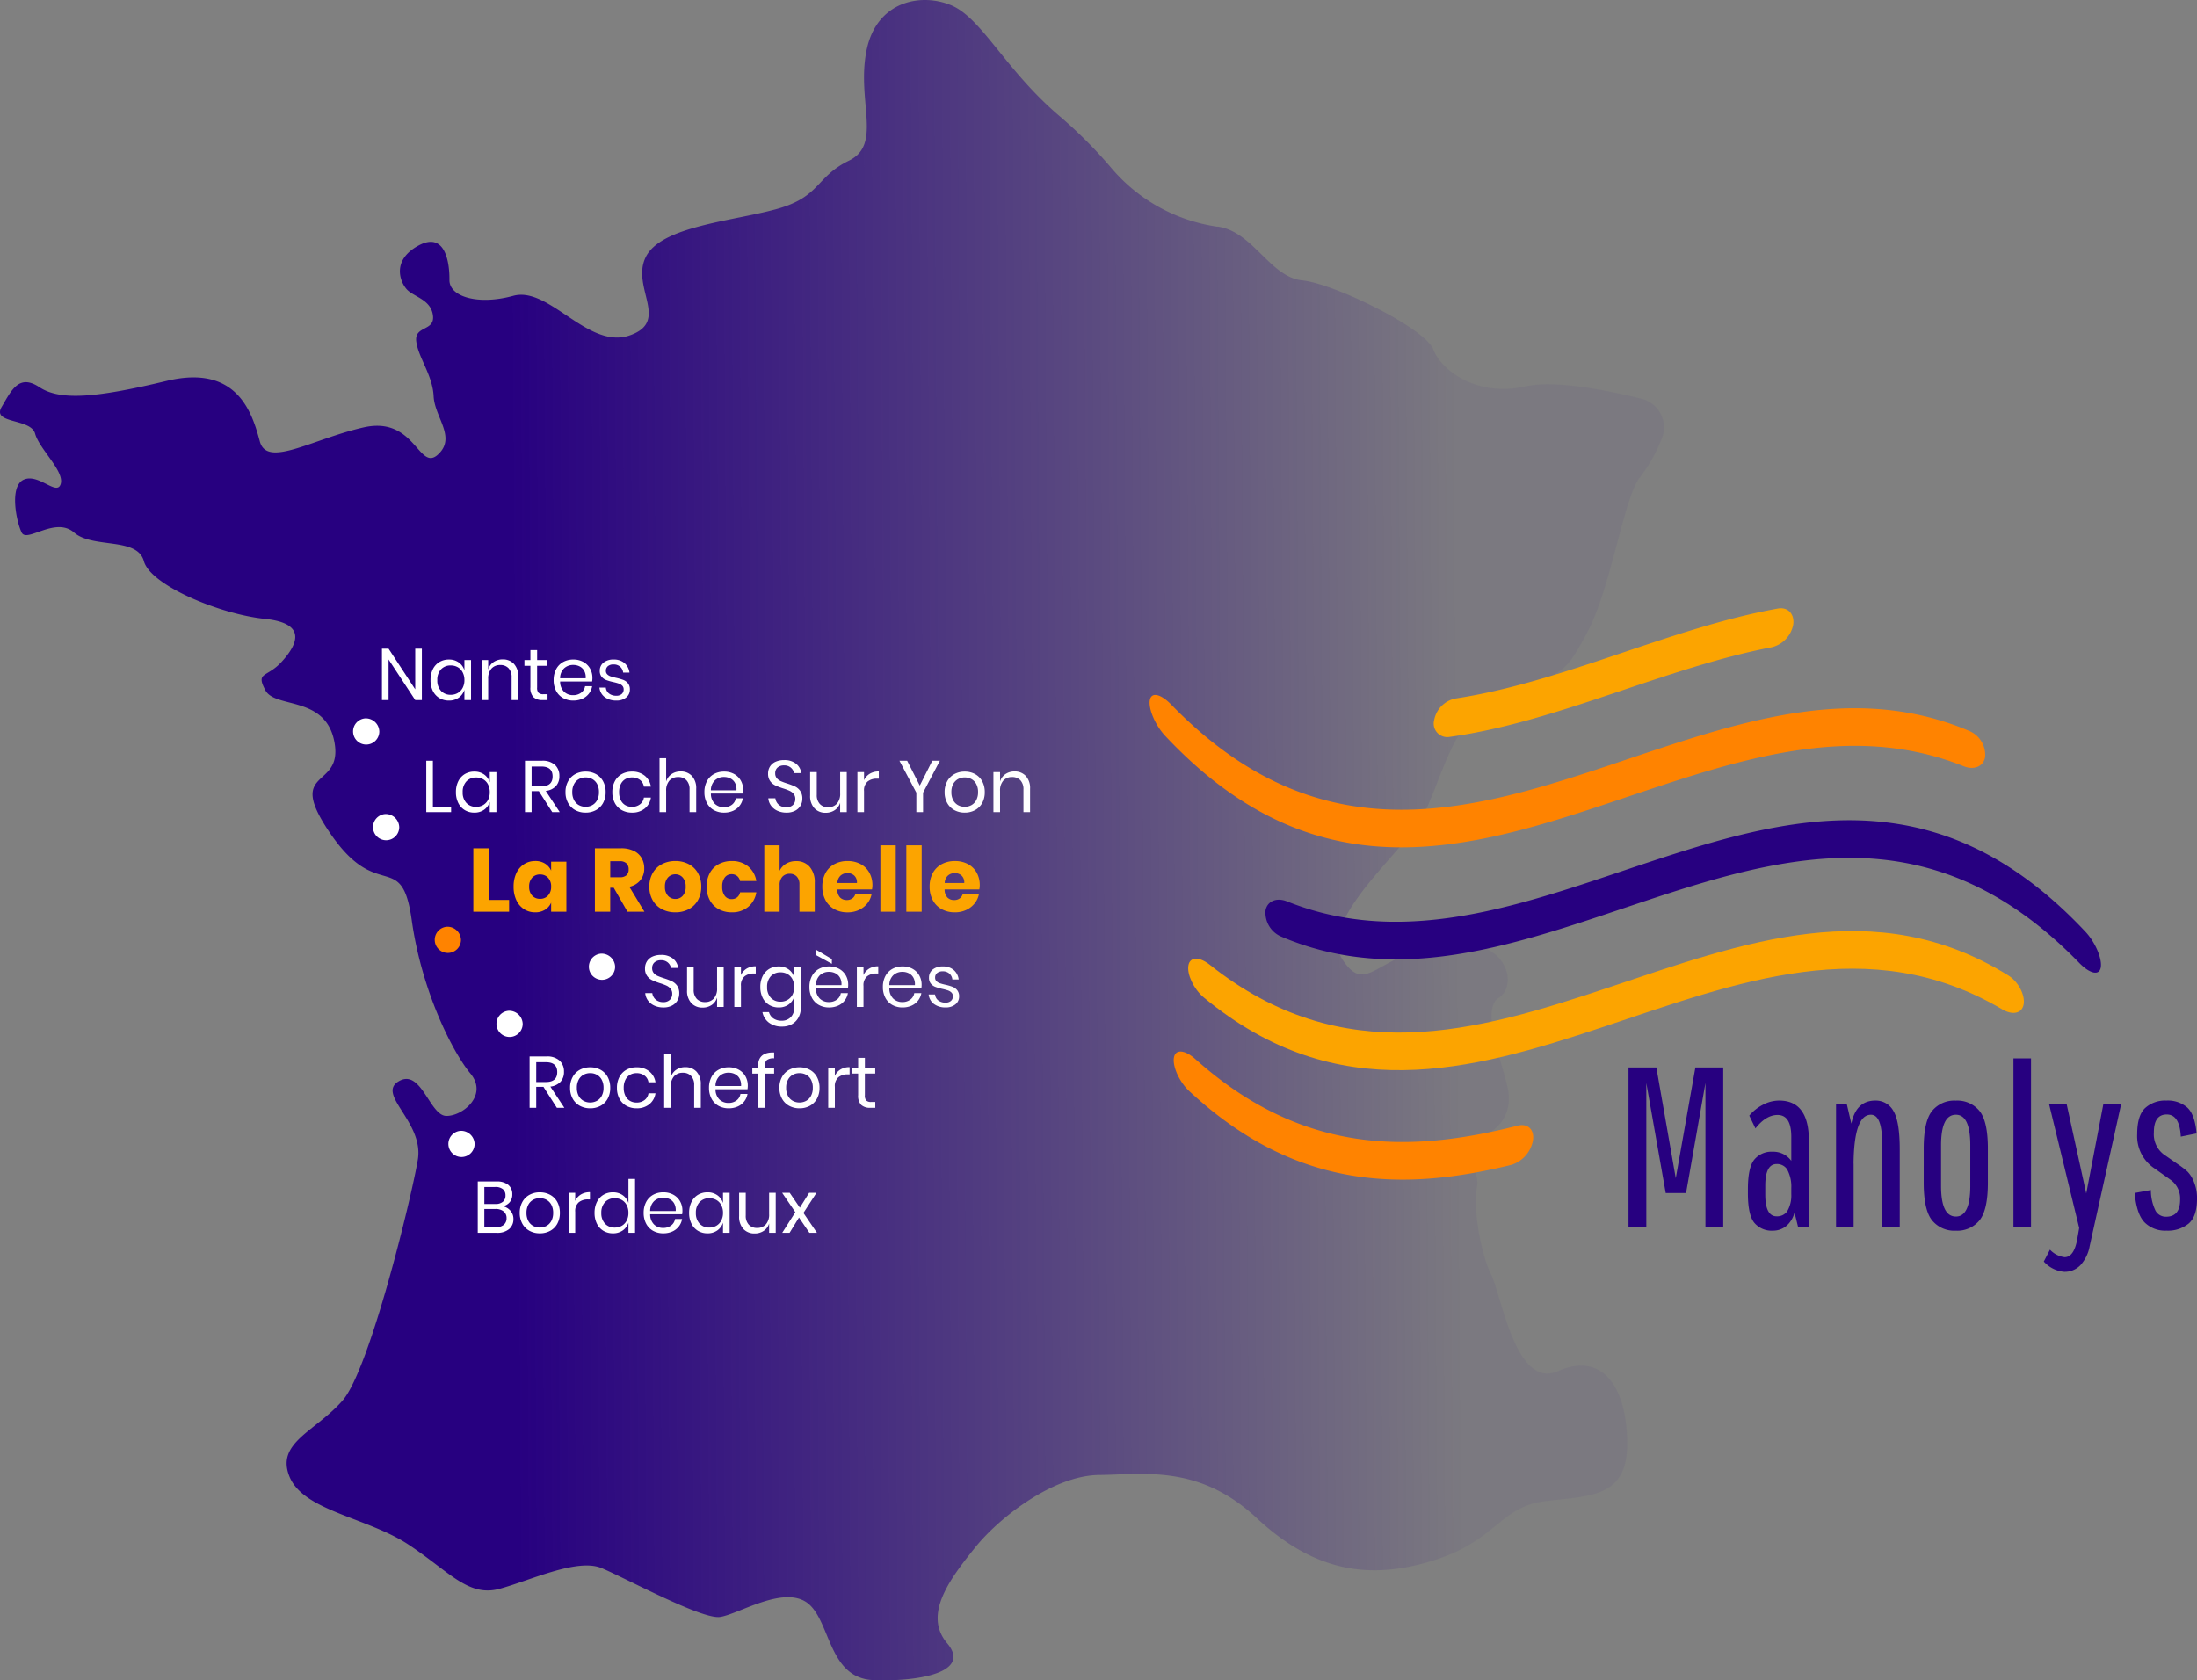 <svg xmlns="http://www.w3.org/2000/svg" xmlns:xlink="http://www.w3.org/1999/xlink" width="392.032" height="299.87" viewBox="0 0 392.032 299.87">
  <rect x="0" y="0" width="392.032" height="299.87" fill="#808080" stroke="none"/>
  <defs>
    <linearGradient id="linear-gradient" x1="0.883" y1="0.567" x2="0.307" y2="0.571" gradientUnits="objectBoundingBox">
      <stop offset="0" stop-color="#270080" stop-opacity="0.051"/>
      <stop offset="1" stop-color="#270080"/>
    </linearGradient>
  </defs>
  <g id="pieddepage_manolyscarte" transform="translate(-34.564 -4765.092)">
    <g id="Groupe_2929" data-name="Groupe 2929" transform="translate(-1384.229 4750.88)">
      <g id="Groupe_2928" data-name="Groupe 2928" transform="translate(1418.792 14.212)">
        <path id="Tracé_2527" data-name="Tracé 2527" d="M474.932,137.707a30.5,30.5,0,0,1-18.926-10.552,81.546,81.546,0,0,0-9.361-9.342c-9.447-8.106-13.631-17.167-18.955-19.534s-13.509-.979-15.3,8.016,2.877,16.71-3.125,19.631-5.027,6.48-12.993,8.662c-7.909,2.167-20.481,3.06-23.243,8.494s4.439,11.543-2.952,14.054-14.323-8.835-20.707-7.086c-6.327,1.733-11.437.157-11.4-2.83s-.693-8.741-5.51-6.144-3.336,6.441-2.112,7.808,4.318,1.793,4.682,4.672-3.343,1.765-2.979,4.644,2.919,6,3.1,9.782,4.145,7.37.732,10.432-4.036-6.975-13.241-4.878-17.2,7.264-18.5,2.515-3.808-13.9-16.628-10.814-19.077,3.525-22.714,1.118-4.961.509-6.741,3.548,5.217,1.974,5.975,4.742,5.224,6.65,4.579,8.953-3.921-1.9-6.582-.748-1.32,7.59-.384,9.461,6-2.921,9.35-.01,11.257.744,12.449,5.1,13.659,9.5,21.592,10.306c7.876.821,5.58,4.851,2.958,7.7s-4.636,1.7-2.871,5.039,10.862.852,12.348,9.376-9.058,4.183-.613,16.391,12.591,2.5,14.384,15.257,7.311,23.576,10.48,27.385-1.322,7.591-4.307,7.559-4.47-8.558-8.5-6.178,4.542,7.261,3.413,14.009-8.554,37.278-13.386,42.916c-4.848,5.581-12.022,7.547-9.5,13.659s13.891,7.251,21.234,12.108c7.27,4.81,10.657,9.412,16.249,7.88s13.861-5.5,18.179-3.7,17.886,9.2,21.156,8.724,11.214-5.624,15.517-2.55c4.248,3.089,3.7,13.508,11.865,13.821s17.533-1.4,13.14-6.576.634-11.656,5.069-17.185c4.453-5.473,14-12.765,22.051-12.845s17.82-1.9,28.1,7.674,20.116,11.135,31.477,7.6,11.878-9.633,20.112-10.615,14.764-.642,14.535-10.784-4.746-15.773-12.33-12.418-10.066-13.466-11.94-17.206-3.252-11.868-2.552-15.522c.713-3.6-3.533-6.688.2-8.562s5.677-4.107,5.491-7.884-5.428-15.161-1.8-17.43,1.532-11.477-10.263-9.522-13.28,9.168-17.6,2.7,9.189-17.889,13.426-24.152,5.606-19.884,15.728-23.509,10.282-2.817,14.537-10.787,6.557-24.4,9.464-27.745a27.954,27.954,0,0,0,3.759-6.681,5.266,5.266,0,0,0-3.56-7.227c-6.059-1.5-15.452-3.423-20.826-2.193-8.413,1.88-14.841-2.738-16.319-6.586s-17.746-11.787-23.427-12.357-8.75-8.66-14.953-9.574a.451.451,0,0,0-.24.006" transform="translate(-257.771 -97.258)" fill="url(#linear-gradient)"/>
        <path id="Tracé_2528" data-name="Tracé 2528" d="M411.186,405.823a2.34,2.34,0,1,0,2.489,2.335,2.416,2.416,0,0,0-2.489-2.335" transform="translate(-345.99 -277.619)" fill="#fff"/>
        <path id="Tracé_2529" data-name="Tracé 2529" d="M452.118,582.991a2.34,2.34,0,1,0,2.489,2.335,2.416,2.416,0,0,0-2.489-2.335" transform="translate(-369.916 -381.176)" fill="#fff"/>
        <path id="Tracé_2530" data-name="Tracé 2530" d="M446.257,495.329a2.34,2.34,0,1,0,2.489,2.335,2.416,2.416,0,0,0-2.489-2.335" transform="translate(-366.49 -329.937)" fill="#ff8300"/>
        <path id="Tracé_2531" data-name="Tracé 2531" d="M472.771,531.422a2.34,2.34,0,1,0,2.489,2.335,2.416,2.416,0,0,0-2.489-2.335" transform="translate(-381.988 -351.033)" fill="#fff"/>
        <path id="Tracé_2533" data-name="Tracé 2533" d="M512.46,506.882a2.34,2.34,0,1,0,2.489,2.335,2.416,2.416,0,0,0-2.489-2.335" transform="translate(-405.186 -336.689)" fill="#fff"/>
        <path id="Tracé_2534" data-name="Tracé 2534" d="M419.744,446.921a2.34,2.34,0,1,0,2.489,2.335,2.416,2.416,0,0,0-2.489-2.335" transform="translate(-350.992 -301.641)" fill="#fff"/>
      </g>
      <path id="Tracé_2638" data-name="Tracé 2638" d="M-14.839,0h-1.183l-4.758-7.241V0h-1.183V-9.165h1.183l4.758,7.254V-9.165h1.183Zm4.823-7.228a2.933,2.933,0,0,1,1.762.52A2.71,2.71,0,0,1-7.247-5.317v-1.82h1.183V0H-7.247V-1.82A2.71,2.71,0,0,1-8.255-.429a2.933,2.933,0,0,1-1.762.52,3.235,3.235,0,0,1-1.69-.442A3.057,3.057,0,0,1-12.87-1.619a4.213,4.213,0,0,1-.422-1.944,4.254,4.254,0,0,1,.422-1.95,3.049,3.049,0,0,1,1.163-1.274A3.235,3.235,0,0,1-10.017-7.228Zm.338,1.053a2.291,2.291,0,0,0-1.748.7,2.682,2.682,0,0,0-.656,1.918,2.682,2.682,0,0,0,.656,1.918,2.291,2.291,0,0,0,1.748.7,2.427,2.427,0,0,0,1.255-.325,2.263,2.263,0,0,0,.865-.916,2.9,2.9,0,0,0,.312-1.372A2.936,2.936,0,0,0-7.559-4.94a2.21,2.21,0,0,0-.865-.916A2.466,2.466,0,0,0-9.679-6.175ZM-.422-7.254a2.665,2.665,0,0,1,2.015.8A3.2,3.2,0,0,1,2.36-4.147V0H1.177V-4.043A2.28,2.28,0,0,0,.631-5.681,1.952,1.952,0,0,0-.851-6.253a2.026,2.026,0,0,0-1.56.63A2.612,2.612,0,0,0-3-3.783V0H-4.18V-7.137H-3v1.69a2.431,2.431,0,0,1,.969-1.339A2.808,2.808,0,0,1-.422-7.254ZM7.586-1.04V0H6.7A2.27,2.27,0,0,1,5.07-.52a2.349,2.349,0,0,1-.54-1.742V-6.11H3.465V-7.137H4.531V-8.918h1.2v1.781H7.573V-6.11H5.727v3.874a1.334,1.334,0,0,0,.253.942,1.22,1.22,0,0,0,.877.253Zm8.008-2.925a3.523,3.523,0,0,1-.052.65H9.835a2.5,2.5,0,0,0,.7,1.833,2.269,2.269,0,0,0,1.605.611,2.32,2.32,0,0,0,1.437-.436,1.8,1.8,0,0,0,.708-1.164h1.261a3,3,0,0,1-.578,1.326,3,3,0,0,1-1.163.91,3.853,3.853,0,0,1-1.612.325,3.675,3.675,0,0,1-1.82-.442A3.123,3.123,0,0,1,9.126-1.619a4.011,4.011,0,0,1-.449-1.944,4.049,4.049,0,0,1,.449-1.95,3.114,3.114,0,0,1,1.241-1.274,3.675,3.675,0,0,1,1.82-.442A3.593,3.593,0,0,1,14-6.786,3.043,3.043,0,0,1,15.184-5.6,3.33,3.33,0,0,1,15.594-3.965Zm-1.2.078a2.428,2.428,0,0,0-.26-1.326,1.9,1.9,0,0,0-.819-.793,2.493,2.493,0,0,0-1.131-.26,2.341,2.341,0,0,0-1.638.6,2.436,2.436,0,0,0-.715,1.775Zm4.979-3.341a2.88,2.88,0,0,1,1.944.63,2.656,2.656,0,0,1,.891,1.7H21.08a1.638,1.638,0,0,0-.527-1.047,1.715,1.715,0,0,0-1.2-.41,1.484,1.484,0,0,0-.995.306A1.03,1.03,0,0,0,18-5.226a.853.853,0,0,0,.24.631,1.543,1.543,0,0,0,.6.364,9.976,9.976,0,0,0,.982.266,9.642,9.642,0,0,1,1.28.37,2.006,2.006,0,0,1,.832.6,1.7,1.7,0,0,1,.344,1.118,1.757,1.757,0,0,1-.656,1.417,2.647,2.647,0,0,1-1.748.546,3.349,3.349,0,0,1-2.08-.611,2.437,2.437,0,0,1-.949-1.7h1.144a1.49,1.49,0,0,0,.565,1.053,2.04,2.04,0,0,0,1.32.4,1.372,1.372,0,0,0,.955-.312A1.053,1.053,0,0,0,21.17-1.9a.9.9,0,0,0-.247-.663,1.62,1.62,0,0,0-.611-.377,8.936,8.936,0,0,0-1-.273,9.769,9.769,0,0,1-1.267-.364,1.942,1.942,0,0,1-.806-.579,1.62,1.62,0,0,1-.331-1.072,1.8,1.8,0,0,1,.663-1.45A2.737,2.737,0,0,1,19.376-7.228Z" transform="translate(1508.91 139.147)" fill="#fff"/>
      <path id="Tracé_2637" data-name="Tracé 2637" d="M-52.65-.923h3.25V0h-4.433V-9.165h1.183Zm7.384-6.305a2.933,2.933,0,0,1,1.762.52A2.71,2.71,0,0,1-42.5-5.317v-1.82h1.183V0H-42.5V-1.82A2.71,2.71,0,0,1-43.5-.429a2.933,2.933,0,0,1-1.762.52,3.235,3.235,0,0,1-1.69-.442,3.057,3.057,0,0,1-1.164-1.268,4.214,4.214,0,0,1-.423-1.944,4.254,4.254,0,0,1,.423-1.95,3.049,3.049,0,0,1,1.164-1.274A3.235,3.235,0,0,1-45.266-7.228Zm.338,1.053a2.291,2.291,0,0,0-1.748.7,2.681,2.681,0,0,0-.657,1.918,2.681,2.681,0,0,0,.657,1.918,2.291,2.291,0,0,0,1.748.7,2.427,2.427,0,0,0,1.255-.325,2.263,2.263,0,0,0,.865-.916A2.9,2.9,0,0,0-42.5-3.562a2.936,2.936,0,0,0-.312-1.378,2.209,2.209,0,0,0-.865-.916A2.466,2.466,0,0,0-44.928-6.175ZM-31.356,0l-2.392-3.744h-1.287V0h-1.183V-9.165H-33.2a3.264,3.264,0,0,1,2.34.748,2.619,2.619,0,0,1,.78,1.983,2.564,2.564,0,0,1-.624,1.8,2.913,2.913,0,0,1-1.807.852L-30.017,0Zm-3.679-4.6h1.729q2.015,0,2.015-1.768t-2.015-1.768h-1.729ZM-25.4-7.228a3.786,3.786,0,0,1,1.84.442,3.163,3.163,0,0,1,1.274,1.274,3.956,3.956,0,0,1,.462,1.95,3.919,3.919,0,0,1-.462,1.944A3.174,3.174,0,0,1-23.562-.351,3.786,3.786,0,0,1-25.4.091a3.786,3.786,0,0,1-1.84-.442,3.216,3.216,0,0,1-1.281-1.268,3.875,3.875,0,0,1-.468-1.944,3.912,3.912,0,0,1,.468-1.95,3.205,3.205,0,0,1,1.281-1.274A3.786,3.786,0,0,1-25.4-7.228Zm0,1.04a2.473,2.473,0,0,0-1.177.286,2.15,2.15,0,0,0-.871.878,2.956,2.956,0,0,0-.332,1.463,2.926,2.926,0,0,0,.332,1.45,2.15,2.15,0,0,0,.871.878A2.473,2.473,0,0,0-25.4-.949a2.473,2.473,0,0,0,1.176-.286,2.15,2.15,0,0,0,.871-.878,2.926,2.926,0,0,0,.331-1.45,2.956,2.956,0,0,0-.331-1.463,2.15,2.15,0,0,0-.871-.878A2.473,2.473,0,0,0-25.4-6.188Zm8.281-1.04a3.473,3.473,0,0,1,2.262.728,3.084,3.084,0,0,1,1.105,1.95H-15a1.825,1.825,0,0,0-.708-1.2,2.32,2.32,0,0,0-1.436-.435,2.3,2.3,0,0,0-1.138.286,2.08,2.08,0,0,0-.826.878,3.107,3.107,0,0,0-.312,1.463A3.107,3.107,0,0,0-19.11-2.1a2.08,2.08,0,0,0,.826.878,2.3,2.3,0,0,0,1.138.286,2.3,2.3,0,0,0,1.436-.442A1.849,1.849,0,0,0-15-2.587h1.248A3.066,3.066,0,0,1-14.859-.631a3.494,3.494,0,0,1-2.262.722,3.675,3.675,0,0,1-1.82-.442,3.123,3.123,0,0,1-1.242-1.268,4.011,4.011,0,0,1-.448-1.944,4.049,4.049,0,0,1,.448-1.95,3.114,3.114,0,0,1,1.242-1.274A3.675,3.675,0,0,1-17.121-7.228Zm8.671-.026a2.665,2.665,0,0,1,2.015.8,3.2,3.2,0,0,1,.767,2.307V0H-6.851V-4.043A2.28,2.28,0,0,0-7.4-5.681a1.952,1.952,0,0,0-1.482-.572,2.026,2.026,0,0,0-1.56.63,2.612,2.612,0,0,0-.585,1.84V0h-1.183V-9.62h1.183v4.173a2.431,2.431,0,0,1,.969-1.339A2.808,2.808,0,0,1-8.45-7.254ZM2.717-3.965a3.523,3.523,0,0,1-.052.65H-3.042a2.5,2.5,0,0,0,.7,1.833A2.269,2.269,0,0,0-.741-.871,2.32,2.32,0,0,0,.7-1.307,1.8,1.8,0,0,0,1.4-2.47H2.665a3,3,0,0,1-.578,1.326,3,3,0,0,1-1.163.91A3.853,3.853,0,0,1-.689.091a3.675,3.675,0,0,1-1.82-.442A3.123,3.123,0,0,1-3.751-1.619,4.011,4.011,0,0,1-4.2-3.562a4.049,4.049,0,0,1,.449-1.95A3.114,3.114,0,0,1-2.509-6.786a3.675,3.675,0,0,1,1.82-.442,3.593,3.593,0,0,1,1.814.442A3.043,3.043,0,0,1,2.307-5.6,3.33,3.33,0,0,1,2.717-3.965Zm-1.2.078a2.428,2.428,0,0,0-.26-1.326,1.9,1.9,0,0,0-.819-.793,2.493,2.493,0,0,0-1.131-.26,2.341,2.341,0,0,0-1.638.6,2.436,2.436,0,0,0-.715,1.775ZM13.273-2.379a2.44,2.44,0,0,1-.312,1.209,2.349,2.349,0,0,1-.949.91,3.223,3.223,0,0,1-1.573.351A3.777,3.777,0,0,1,8.82-.241a2.879,2.879,0,0,1-1.131-.91A2.575,2.575,0,0,1,7.2-2.47H8.463a1.783,1.783,0,0,0,.266.761,1.77,1.77,0,0,0,.65.611A2.032,2.032,0,0,0,10.4-.858a1.619,1.619,0,0,0,1.2-.416,1.443,1.443,0,0,0,.416-1.066,1.374,1.374,0,0,0-.292-.91A2.072,2.072,0,0,0,11-3.8a9.805,9.805,0,0,0-1.17-.435,11.832,11.832,0,0,1-1.4-.54,2.386,2.386,0,0,1-.9-.761,2.218,2.218,0,0,1-.371-1.339,2.313,2.313,0,0,1,.345-1.261A2.258,2.258,0,0,1,8.5-8.983a3.564,3.564,0,0,1,1.515-.3,3.261,3.261,0,0,1,2.145.657,2.512,2.512,0,0,1,.923,1.67H11.8a1.723,1.723,0,0,0-.559-.962,1.76,1.76,0,0,0-1.235-.416,1.689,1.689,0,0,0-1.144.371,1.308,1.308,0,0,0-.429,1.047,1.3,1.3,0,0,0,.28.864,1.945,1.945,0,0,0,.7.52,11.2,11.2,0,0,0,1.144.422,11.6,11.6,0,0,1,1.424.546,2.4,2.4,0,0,1,.916.786A2.351,2.351,0,0,1,13.273-2.379ZM21.2-7.137V0H20.02V-1.677a2.4,2.4,0,0,1-.969,1.333,2.859,2.859,0,0,1-1.618.462,2.649,2.649,0,0,1-2-.8,3.185,3.185,0,0,1-.767-2.295v-4.16h1.183v4.043a2.3,2.3,0,0,0,.546,1.645,1.94,1.94,0,0,0,1.482.579,2.026,2.026,0,0,0,1.56-.63,2.612,2.612,0,0,0,.585-1.84v-3.8Zm3.081,1.443a2.625,2.625,0,0,1,1.027-1.151,3.053,3.053,0,0,1,1.612-.409v1.287h-.364a2.528,2.528,0,0,0-1.638.514,2.056,2.056,0,0,0-.637,1.7V0H23.1V-7.137h1.183ZM37.817-9.165l-3,5.694V0h-1.2V-3.471L30.6-9.165H31.98l2.249,4.433,2.236-4.433ZM42.25-7.228a3.786,3.786,0,0,1,1.84.442,3.163,3.163,0,0,1,1.274,1.274,3.956,3.956,0,0,1,.462,1.95,3.919,3.919,0,0,1-.462,1.944A3.174,3.174,0,0,1,44.09-.351a3.786,3.786,0,0,1-1.84.442,3.786,3.786,0,0,1-1.84-.442A3.216,3.216,0,0,1,39.13-1.619a3.875,3.875,0,0,1-.468-1.944,3.912,3.912,0,0,1,.468-1.95A3.205,3.205,0,0,1,40.41-6.786,3.786,3.786,0,0,1,42.25-7.228Zm0,1.04a2.473,2.473,0,0,0-1.177.286,2.15,2.15,0,0,0-.871.878,2.956,2.956,0,0,0-.332,1.463,2.926,2.926,0,0,0,.332,1.45,2.15,2.15,0,0,0,.871.878,2.473,2.473,0,0,0,1.177.286,2.473,2.473,0,0,0,1.176-.286,2.15,2.15,0,0,0,.871-.878,2.927,2.927,0,0,0,.331-1.45A2.956,2.956,0,0,0,44.3-5.025a2.15,2.15,0,0,0-.871-.878A2.473,2.473,0,0,0,42.25-6.188Zm8.879-1.066a2.665,2.665,0,0,1,2.015.8,3.2,3.2,0,0,1,.767,2.307V0H52.728V-4.043a2.28,2.28,0,0,0-.546-1.638A1.952,1.952,0,0,0,50.7-6.253a2.026,2.026,0,0,0-1.56.63,2.612,2.612,0,0,0-.585,1.84V0H47.372V-7.137h1.183v1.69a2.431,2.431,0,0,1,.968-1.339A2.808,2.808,0,0,1,51.129-7.254Z" transform="translate(1548.69 159.147)" fill="#fff"/>
      <path id="Tracé_2640" data-name="Tracé 2640" d="M-21.911-2.379a2.44,2.44,0,0,1-.312,1.209,2.349,2.349,0,0,1-.949.91,3.223,3.223,0,0,1-1.573.351,3.777,3.777,0,0,1-1.618-.332,2.879,2.879,0,0,1-1.131-.91,2.575,2.575,0,0,1-.487-1.32h1.261a1.783,1.783,0,0,0,.267.761,1.77,1.77,0,0,0,.65.611,2.032,2.032,0,0,0,1.021.241,1.619,1.619,0,0,0,1.2-.416,1.443,1.443,0,0,0,.416-1.066,1.374,1.374,0,0,0-.292-.91,2.072,2.072,0,0,0-.722-.553,9.805,9.805,0,0,0-1.17-.435,11.832,11.832,0,0,1-1.4-.54,2.386,2.386,0,0,1-.9-.761,2.218,2.218,0,0,1-.371-1.339,2.313,2.313,0,0,1,.345-1.261,2.258,2.258,0,0,1,.988-.845,3.564,3.564,0,0,1,1.515-.3,3.261,3.261,0,0,1,2.145.657,2.512,2.512,0,0,1,.923,1.67h-1.274a1.723,1.723,0,0,0-.559-.962,1.76,1.76,0,0,0-1.235-.416,1.689,1.689,0,0,0-1.144.371,1.308,1.308,0,0,0-.429,1.047,1.3,1.3,0,0,0,.28.864,1.945,1.945,0,0,0,.7.52,11.2,11.2,0,0,0,1.144.422,11.6,11.6,0,0,1,1.424.546,2.4,2.4,0,0,1,.916.786A2.351,2.351,0,0,1-21.911-2.379Zm7.93-4.758V0h-1.183V-1.677a2.4,2.4,0,0,1-.969,1.333,2.859,2.859,0,0,1-1.618.462,2.649,2.649,0,0,1-2-.8,3.185,3.185,0,0,1-.767-2.295v-4.16h1.183v4.043a2.3,2.3,0,0,0,.546,1.645,1.94,1.94,0,0,0,1.482.579,2.026,2.026,0,0,0,1.56-.63,2.612,2.612,0,0,0,.585-1.84v-3.8ZM-10.9-5.694A2.625,2.625,0,0,1-9.873-6.845a3.053,3.053,0,0,1,1.612-.409v1.287h-.364a2.528,2.528,0,0,0-1.638.514,2.056,2.056,0,0,0-.637,1.7V0h-1.183V-7.137H-10.9Zm6.734-1.534a2.933,2.933,0,0,1,1.762.52A2.71,2.71,0,0,1-1.4-5.317v-1.82H-.214V.117A3.622,3.622,0,0,1-.63,1.872a2.988,2.988,0,0,1-1.17,1.2A3.488,3.488,0,0,1-3.555,3.5a3.768,3.768,0,0,1-2.353-.7A3.069,3.069,0,0,1-7.065.923H-5.9a2.026,2.026,0,0,0,.787,1.125,2.518,2.518,0,0,0,1.488.41A2.183,2.183,0,0,0-2.028,1.84,2.3,2.3,0,0,0-1.4.117V-1.82A2.71,2.71,0,0,1-2.4-.429a2.933,2.933,0,0,1-1.762.52,3.235,3.235,0,0,1-1.69-.442A3.057,3.057,0,0,1-7.02-1.619a4.213,4.213,0,0,1-.423-1.944,4.254,4.254,0,0,1,.423-1.95A3.049,3.049,0,0,1-5.856-6.786,3.235,3.235,0,0,1-4.166-7.228Zm.338,1.053a2.291,2.291,0,0,0-1.748.7,2.682,2.682,0,0,0-.656,1.918,2.682,2.682,0,0,0,.656,1.918,2.291,2.291,0,0,0,1.748.7,2.427,2.427,0,0,0,1.255-.325,2.263,2.263,0,0,0,.865-.916A2.9,2.9,0,0,0-1.4-3.562,2.936,2.936,0,0,0-1.709-4.94a2.21,2.21,0,0,0-.865-.916A2.466,2.466,0,0,0-3.828-6.175ZM8.236-3.965a3.523,3.523,0,0,1-.052.65H2.477a2.5,2.5,0,0,0,.7,1.833,2.269,2.269,0,0,0,1.606.611,2.32,2.32,0,0,0,1.437-.436A1.8,1.8,0,0,0,6.923-2.47H8.184a3,3,0,0,1-.578,1.326,3,3,0,0,1-1.163.91A3.853,3.853,0,0,1,4.83.091,3.675,3.675,0,0,1,3.01-.351,3.123,3.123,0,0,1,1.768-1.619,4.011,4.011,0,0,1,1.32-3.562a4.049,4.049,0,0,1,.449-1.95A3.114,3.114,0,0,1,3.01-6.786a3.675,3.675,0,0,1,1.82-.442,3.593,3.593,0,0,1,1.814.442A3.043,3.043,0,0,1,7.826-5.6,3.33,3.33,0,0,1,8.236-3.965Zm-1.2.078a2.428,2.428,0,0,0-.26-1.326,1.9,1.9,0,0,0-.819-.793,2.493,2.493,0,0,0-1.131-.26,2.341,2.341,0,0,0-1.638.6,2.436,2.436,0,0,0-.715,1.775ZM5.324-8.541V-7.7L2.555-9.217v-.962Zm5.642,2.847a2.625,2.625,0,0,1,1.027-1.151A3.053,3.053,0,0,1,13.6-7.254v1.287H13.24a2.528,2.528,0,0,0-1.638.514,2.056,2.056,0,0,0-.637,1.7V0H9.783V-7.137h1.183ZM21.34-3.965a3.523,3.523,0,0,1-.052.65H15.581a2.5,2.5,0,0,0,.7,1.833,2.269,2.269,0,0,0,1.605.611,2.32,2.32,0,0,0,1.437-.436,1.8,1.8,0,0,0,.708-1.164h1.261a3,3,0,0,1-.579,1.326,3,3,0,0,1-1.163.91,3.853,3.853,0,0,1-1.612.325,3.675,3.675,0,0,1-1.82-.442,3.123,3.123,0,0,1-1.241-1.268,4.011,4.011,0,0,1-.449-1.944,4.049,4.049,0,0,1,.449-1.95,3.114,3.114,0,0,1,1.241-1.274,3.675,3.675,0,0,1,1.82-.442,3.593,3.593,0,0,1,1.814.442A3.043,3.043,0,0,1,20.93-5.6,3.33,3.33,0,0,1,21.34-3.965Zm-1.2.078a2.428,2.428,0,0,0-.26-1.326,1.9,1.9,0,0,0-.819-.793,2.493,2.493,0,0,0-1.131-.26,2.341,2.341,0,0,0-1.638.6,2.436,2.436,0,0,0-.715,1.775Zm4.979-3.341a2.88,2.88,0,0,1,1.944.63,2.656,2.656,0,0,1,.891,1.7H26.826A1.638,1.638,0,0,0,26.3-5.948a1.715,1.715,0,0,0-1.2-.41,1.484,1.484,0,0,0-.995.306,1.03,1.03,0,0,0-.358.826.853.853,0,0,0,.241.631,1.543,1.543,0,0,0,.6.364,9.976,9.976,0,0,0,.982.266,9.642,9.642,0,0,1,1.281.37,2.006,2.006,0,0,1,.832.6,1.7,1.7,0,0,1,.344,1.118,1.757,1.757,0,0,1-.656,1.417,2.647,2.647,0,0,1-1.748.546,3.349,3.349,0,0,1-2.08-.611,2.437,2.437,0,0,1-.949-1.7h1.144A1.49,1.49,0,0,0,24.3-1.17a2.04,2.04,0,0,0,1.319.4,1.372,1.372,0,0,0,.955-.312,1.053,1.053,0,0,0,.344-.819.9.9,0,0,0-.247-.663,1.62,1.62,0,0,0-.611-.377,8.936,8.936,0,0,0-1-.273,9.769,9.769,0,0,1-1.267-.364,1.942,1.942,0,0,1-.806-.579,1.62,1.62,0,0,1-.331-1.072,1.8,1.8,0,0,1,.663-1.45A2.737,2.737,0,0,1,25.122-7.228Z" transform="translate(1561.91 193.918)" fill="#fff"/>
      <path id="Tracé_2641" data-name="Tracé 2641" d="M-25.753,0l-2.392-3.744h-1.287V0h-1.183V-9.165H-27.6a3.264,3.264,0,0,1,2.34.748,2.619,2.619,0,0,1,.78,1.983,2.564,2.564,0,0,1-.624,1.8,2.913,2.913,0,0,1-1.807.852L-24.414,0Zm-3.679-4.6H-27.7q2.015,0,2.015-1.768T-27.7-8.138h-1.729ZM-19.8-7.228a3.786,3.786,0,0,1,1.839.442,3.163,3.163,0,0,1,1.274,1.274,3.956,3.956,0,0,1,.462,1.95,3.919,3.919,0,0,1-.462,1.944A3.174,3.174,0,0,1-17.959-.351,3.786,3.786,0,0,1-19.8.091a3.786,3.786,0,0,1-1.84-.442,3.216,3.216,0,0,1-1.281-1.268,3.875,3.875,0,0,1-.468-1.944,3.912,3.912,0,0,1,.468-1.95,3.205,3.205,0,0,1,1.281-1.274A3.786,3.786,0,0,1-19.8-7.228Zm0,1.04a2.473,2.473,0,0,0-1.177.286,2.15,2.15,0,0,0-.871.878,2.956,2.956,0,0,0-.331,1.463,2.926,2.926,0,0,0,.331,1.45,2.15,2.15,0,0,0,.871.878A2.473,2.473,0,0,0-19.8-.949a2.473,2.473,0,0,0,1.177-.286,2.15,2.15,0,0,0,.871-.878,2.926,2.926,0,0,0,.332-1.45,2.956,2.956,0,0,0-.332-1.463,2.15,2.15,0,0,0-.871-.878A2.473,2.473,0,0,0-19.8-6.188Zm8.281-1.04A3.473,3.473,0,0,1-9.256-6.5,3.084,3.084,0,0,1-8.151-4.55H-9.4a1.825,1.825,0,0,0-.708-1.2,2.32,2.32,0,0,0-1.436-.435,2.3,2.3,0,0,0-1.138.286,2.08,2.08,0,0,0-.826.878,3.107,3.107,0,0,0-.312,1.463A3.107,3.107,0,0,0-13.507-2.1a2.08,2.08,0,0,0,.826.878,2.3,2.3,0,0,0,1.138.286,2.3,2.3,0,0,0,1.436-.442A1.849,1.849,0,0,0-9.4-2.587h1.248A3.066,3.066,0,0,1-9.256-.631a3.494,3.494,0,0,1-2.262.722,3.675,3.675,0,0,1-1.82-.442,3.123,3.123,0,0,1-1.241-1.268,4.011,4.011,0,0,1-.449-1.944,4.049,4.049,0,0,1,.449-1.95,3.114,3.114,0,0,1,1.241-1.274A3.675,3.675,0,0,1-11.518-7.228Zm8.671-.026a2.665,2.665,0,0,1,2.015.8A3.2,3.2,0,0,1-.065-4.147V0H-1.248V-4.043a2.28,2.28,0,0,0-.546-1.638,1.952,1.952,0,0,0-1.482-.572,2.026,2.026,0,0,0-1.56.63,2.612,2.612,0,0,0-.585,1.84V0H-6.6V-9.62h1.183v4.173a2.431,2.431,0,0,1,.969-1.339A2.808,2.808,0,0,1-2.847-7.254ZM8.32-3.965a3.523,3.523,0,0,1-.052.65H2.561a2.5,2.5,0,0,0,.7,1.833,2.269,2.269,0,0,0,1.606.611A2.32,2.32,0,0,0,6.3-1.307,1.8,1.8,0,0,0,7.007-2.47H8.268a3,3,0,0,1-.578,1.326,3,3,0,0,1-1.163.91A3.853,3.853,0,0,1,4.914.091a3.675,3.675,0,0,1-1.82-.442A3.123,3.123,0,0,1,1.852-1.619,4.011,4.011,0,0,1,1.4-3.562a4.049,4.049,0,0,1,.449-1.95A3.114,3.114,0,0,1,3.094-6.786a3.675,3.675,0,0,1,1.82-.442,3.593,3.593,0,0,1,1.814.442A3.043,3.043,0,0,1,7.911-5.6,3.33,3.33,0,0,1,8.32-3.965Zm-1.2.078a2.428,2.428,0,0,0-.26-1.326,1.9,1.9,0,0,0-.819-.793,2.493,2.493,0,0,0-1.131-.26,2.341,2.341,0,0,0-1.638.6,2.436,2.436,0,0,0-.715,1.775Zm5.9-4.94a1.931,1.931,0,0,0-1.319.325,1.532,1.532,0,0,0-.37,1.17v.2h1.69V-6.1h-1.69V0H10.153V-6.1H9.126v-1.04h1.027v-.286q0-2.561,2.873-2.444Zm4.524,1.6a3.786,3.786,0,0,1,1.84.442,3.163,3.163,0,0,1,1.274,1.274,3.956,3.956,0,0,1,.462,1.95,3.919,3.919,0,0,1-.462,1.944A3.174,3.174,0,0,1,19.389-.351a3.786,3.786,0,0,1-1.84.442,3.786,3.786,0,0,1-1.84-.442A3.216,3.216,0,0,1,14.43-1.619a3.875,3.875,0,0,1-.468-1.944,3.912,3.912,0,0,1,.468-1.95A3.205,3.205,0,0,1,15.71-6.786,3.786,3.786,0,0,1,17.55-7.228Zm0,1.04a2.473,2.473,0,0,0-1.177.286,2.15,2.15,0,0,0-.871.878,2.956,2.956,0,0,0-.332,1.463,2.926,2.926,0,0,0,.332,1.45,2.15,2.15,0,0,0,.871.878,2.473,2.473,0,0,0,1.177.286,2.473,2.473,0,0,0,1.176-.286,2.15,2.15,0,0,0,.871-.878,2.926,2.926,0,0,0,.331-1.45A2.956,2.956,0,0,0,19.6-5.025a2.15,2.15,0,0,0-.871-.878A2.473,2.473,0,0,0,17.55-6.188Zm6.305.494a2.625,2.625,0,0,1,1.027-1.151,3.053,3.053,0,0,1,1.612-.409v1.287H26.13a2.528,2.528,0,0,0-1.638.514,2.056,2.056,0,0,0-.637,1.7V0H22.672V-7.137h1.183ZM31.07-1.04V0h-.884a2.27,2.27,0,0,1-1.632-.52,2.349,2.349,0,0,1-.54-1.742V-6.11H26.949V-7.137h1.066V-8.918h1.2v1.781h1.846V-6.11H29.211v3.874a1.334,1.334,0,0,0,.253.942,1.22,1.22,0,0,0,.878.253Z" transform="translate(1543.91 211.918)" fill="#fff"/>
      <path id="Tracé_2642" data-name="Tracé 2642" d="M-25.4-4.745a2.4,2.4,0,0,1,1.372.806A2.206,2.206,0,0,1-23.5-2.47a2.283,2.283,0,0,1-.76,1.794,3.215,3.215,0,0,1-2.2.676h-3.406V-9.165h3.354a3.141,3.141,0,0,1,2.093.611,2.089,2.089,0,0,1,.715,1.677,2.1,2.1,0,0,1-.475,1.43A2.15,2.15,0,0,1-25.4-4.745Zm-3.289-.4h1.976a1.967,1.967,0,0,0,1.333-.4,1.422,1.422,0,0,0,.462-1.131,1.4,1.4,0,0,0-.455-1.105,2.051,2.051,0,0,0-1.391-.4h-1.924Zm2,4.16a2.2,2.2,0,0,0,1.449-.429,1.488,1.488,0,0,0,.514-1.209,1.476,1.476,0,0,0-.526-1.2,2.23,2.23,0,0,0-1.463-.435h-1.976V-.988Zm7.9-6.24a3.786,3.786,0,0,1,1.84.442,3.163,3.163,0,0,1,1.274,1.274,3.956,3.956,0,0,1,.462,1.95,3.919,3.919,0,0,1-.462,1.944A3.174,3.174,0,0,1-16.945-.351a3.786,3.786,0,0,1-1.84.442,3.786,3.786,0,0,1-1.84-.442,3.216,3.216,0,0,1-1.281-1.268,3.875,3.875,0,0,1-.468-1.944,3.912,3.912,0,0,1,.468-1.95,3.205,3.205,0,0,1,1.281-1.274A3.786,3.786,0,0,1-18.785-7.228Zm0,1.04a2.473,2.473,0,0,0-1.177.286,2.15,2.15,0,0,0-.871.878,2.956,2.956,0,0,0-.332,1.463,2.926,2.926,0,0,0,.332,1.45,2.15,2.15,0,0,0,.871.878,2.473,2.473,0,0,0,1.177.286,2.473,2.473,0,0,0,1.176-.286,2.15,2.15,0,0,0,.871-.878,2.926,2.926,0,0,0,.331-1.45,2.956,2.956,0,0,0-.331-1.463,2.15,2.15,0,0,0-.871-.878A2.473,2.473,0,0,0-18.785-6.188Zm6.305.494a2.625,2.625,0,0,1,1.027-1.151,3.053,3.053,0,0,1,1.612-.409v1.287H-10.2a2.528,2.528,0,0,0-1.638.514,2.056,2.056,0,0,0-.637,1.7V0h-1.183V-7.137h1.183Zm6.734-1.534a2.933,2.933,0,0,1,1.762.52A2.71,2.71,0,0,1-2.977-5.317v-4.3h1.183V0H-2.977V-1.82A2.71,2.71,0,0,1-3.984-.429a2.933,2.933,0,0,1-1.762.52,3.235,3.235,0,0,1-1.69-.442A3.057,3.057,0,0,1-8.6-1.619a4.213,4.213,0,0,1-.423-1.944A4.254,4.254,0,0,1-8.6-5.512,3.049,3.049,0,0,1-7.436-6.786,3.235,3.235,0,0,1-5.746-7.228Zm.338,1.053a2.291,2.291,0,0,0-1.748.7,2.682,2.682,0,0,0-.656,1.918,2.682,2.682,0,0,0,.656,1.918,2.291,2.291,0,0,0,1.748.7,2.427,2.427,0,0,0,1.255-.325,2.263,2.263,0,0,0,.865-.916,2.9,2.9,0,0,0,.312-1.372A2.936,2.936,0,0,0-3.289-4.94a2.21,2.21,0,0,0-.865-.916A2.466,2.466,0,0,0-5.408-6.175ZM6.656-3.965a3.523,3.523,0,0,1-.052.65H.9a2.5,2.5,0,0,0,.7,1.833A2.269,2.269,0,0,0,3.2-.871a2.32,2.32,0,0,0,1.437-.436A1.8,1.8,0,0,0,5.343-2.47H6.6a3,3,0,0,1-.578,1.326,3,3,0,0,1-1.163.91A3.853,3.853,0,0,1,3.25.091,3.675,3.675,0,0,1,1.43-.351,3.123,3.123,0,0,1,.189-1.619,4.011,4.011,0,0,1-.26-3.562a4.049,4.049,0,0,1,.449-1.95A3.114,3.114,0,0,1,1.43-6.786a3.675,3.675,0,0,1,1.82-.442,3.593,3.593,0,0,1,1.814.442A3.043,3.043,0,0,1,6.247-5.6,3.33,3.33,0,0,1,6.656-3.965Zm-1.2.078A2.428,2.428,0,0,0,5.2-5.213a1.9,1.9,0,0,0-.819-.793,2.493,2.493,0,0,0-1.131-.26,2.341,2.341,0,0,0-1.638.6A2.436,2.436,0,0,0,.9-3.887Zm5.668-3.341a2.933,2.933,0,0,1,1.761.52A2.71,2.71,0,0,1,13.9-5.317v-1.82H15.08V0H13.9V-1.82A2.71,2.71,0,0,1,12.889-.429a2.933,2.933,0,0,1-1.761.52,3.235,3.235,0,0,1-1.69-.442A3.057,3.057,0,0,1,8.274-1.619a4.213,4.213,0,0,1-.423-1.944,4.254,4.254,0,0,1,.423-1.95A3.049,3.049,0,0,1,9.438-6.786,3.235,3.235,0,0,1,11.128-7.228Zm.338,1.053a2.291,2.291,0,0,0-1.748.7,2.682,2.682,0,0,0-.656,1.918,2.682,2.682,0,0,0,.656,1.918,2.291,2.291,0,0,0,1.748.7,2.427,2.427,0,0,0,1.255-.325,2.263,2.263,0,0,0,.865-.916A2.9,2.9,0,0,0,13.9-3.562a2.936,2.936,0,0,0-.312-1.378,2.21,2.21,0,0,0-.865-.916A2.466,2.466,0,0,0,11.466-6.175Zm11.843-.962V0H22.126V-1.677a2.4,2.4,0,0,1-.969,1.333,2.859,2.859,0,0,1-1.618.462,2.649,2.649,0,0,1-2-.8,3.185,3.185,0,0,1-.767-2.295v-4.16h1.183v4.043A2.3,2.3,0,0,0,18.5-1.45a1.94,1.94,0,0,0,1.482.579,2.026,2.026,0,0,0,1.56-.63,2.612,2.612,0,0,0,.585-1.84v-3.8ZM29.315,0,27.456-2.73,25.779,0H24.466l2.34-3.679L24.453-7.137h1.352l1.807,2.652,1.651-2.652h1.313L28.249-3.549,30.667,0Z" transform="translate(1533.91 234.232)" fill="#fff"/>
      <path id="Tracé_2639" data-name="Tracé 2639" d="M-42.216-2.1h3.648V0h-6.384V-11.312h2.736Zm8.3-6.944a3.232,3.232,0,0,1,1.76.464,2.789,2.789,0,0,1,1.088,1.264V-8.928h2.72V0h-2.72V-1.616A2.789,2.789,0,0,1-32.152-.352a3.232,3.232,0,0,1-1.76.464A3.616,3.616,0,0,1-35.888-.44a3.776,3.776,0,0,1-1.376-1.592,5.517,5.517,0,0,1-.5-2.432,5.5,5.5,0,0,1,.5-2.44,3.786,3.786,0,0,1,1.376-1.584A3.616,3.616,0,0,1-33.912-9.04Zm.88,2.4a1.843,1.843,0,0,0-1.416.576,2.258,2.258,0,0,0-.536,1.6,2.258,2.258,0,0,0,.536,1.6,1.843,1.843,0,0,0,1.416.576,1.85,1.85,0,0,0,1.416-.592,2.23,2.23,0,0,0,.552-1.584,2.224,2.224,0,0,0-.552-1.592A1.862,1.862,0,0,0-33.032-6.64ZM-17.448,0-19.9-4.272h-.624V0h-2.736V-11.312h4.672a5.044,5.044,0,0,1,2.272.464A3.2,3.2,0,0,1-14.92-9.576a3.644,3.644,0,0,1,.464,1.848,3.285,3.285,0,0,1-.68,2.1,3.476,3.476,0,0,1-1.976,1.184L-14.424,0ZM-20.52-6.144h1.7a1.708,1.708,0,0,0,1.2-.36,1.389,1.389,0,0,0,.384-1.064,1.41,1.41,0,0,0-.392-1.056,1.642,1.642,0,0,0-1.192-.384h-1.7ZM-8.9-9.04a5.021,5.021,0,0,1,2.376.552A4.047,4.047,0,0,1-4.88-6.9a4.781,4.781,0,0,1,.6,2.432,4.781,4.781,0,0,1-.6,2.432A4.047,4.047,0,0,1-6.528-.44,5.021,5.021,0,0,1-8.9.112,5.068,5.068,0,0,1-11.288-.44a4.034,4.034,0,0,1-1.656-1.592,4.781,4.781,0,0,1-.6-2.432,4.781,4.781,0,0,1,.6-2.432,4.034,4.034,0,0,1,1.656-1.592A5.068,5.068,0,0,1-8.9-9.04Zm0,2.368a1.743,1.743,0,0,0-1.32.568,2.3,2.3,0,0,0-.536,1.64,2.271,2.271,0,0,0,.536,1.632,1.755,1.755,0,0,0,1.32.56,1.73,1.73,0,0,0,1.312-.56,2.293,2.293,0,0,0,.528-1.632A2.323,2.323,0,0,0-7.592-6.1,1.718,1.718,0,0,0-8.9-6.672ZM1.176-9.04a4.434,4.434,0,0,1,2.9.952A4.221,4.221,0,0,1,5.544-5.472h-2.9a1.528,1.528,0,0,0-.528-.9,1.563,1.563,0,0,0-1.008-.32A1.462,1.462,0,0,0-.072-6.12,2.564,2.564,0,0,0-.536-4.464,2.564,2.564,0,0,0-.072-2.808a1.462,1.462,0,0,0,1.184.568A1.563,1.563,0,0,0,2.12-2.56a1.528,1.528,0,0,0,.528-.9h2.9A4.221,4.221,0,0,1,4.072-.84a4.434,4.434,0,0,1-2.9.952A4.8,4.8,0,0,1-1.152-.44,3.944,3.944,0,0,1-2.744-2.032,4.94,4.94,0,0,1-3.32-4.464,4.984,4.984,0,0,1-2.752-6.9,3.893,3.893,0,0,1-1.16-8.488,4.845,4.845,0,0,1,1.176-9.04Zm11.456.016A3.09,3.09,0,0,1,15.072-8a4.107,4.107,0,0,1,.9,2.816V0H13.24V-4.864a1.968,1.968,0,0,0-.472-1.4,1.639,1.639,0,0,0-1.256-.5,1.71,1.71,0,0,0-1.32.528,2.136,2.136,0,0,0-.488,1.5V0H6.968V-11.84H9.7V-7.3A2.945,2.945,0,0,1,10.848-8.56,3.356,3.356,0,0,1,12.632-9.024ZM26.264-4.7a3.774,3.774,0,0,1-.08.736H19.992A2.069,2.069,0,0,0,20.5-2.52a1.651,1.651,0,0,0,1.184.44,1.618,1.618,0,0,0,1.008-.3,1.42,1.42,0,0,0,.528-.784h2.9a3.784,3.784,0,0,1-.768,1.688,4.093,4.093,0,0,1-1.5,1.168,4.762,4.762,0,0,1-2.032.424A4.8,4.8,0,0,1,19.488-.44,3.944,3.944,0,0,1,17.9-2.032a4.94,4.94,0,0,1-.576-2.432,4.984,4.984,0,0,1,.568-2.44A3.893,3.893,0,0,1,19.48-8.488a4.845,4.845,0,0,1,2.336-.552,4.843,4.843,0,0,1,2.336.544,3.843,3.843,0,0,1,1.56,1.528A4.548,4.548,0,0,1,26.264-4.7ZM23.5-5.12a1.645,1.645,0,0,0-.472-1.32,1.737,1.737,0,0,0-1.208-.44,1.792,1.792,0,0,0-1.248.448,1.876,1.876,0,0,0-.56,1.312Zm6.928-6.72V0H27.688V-11.84Zm4.624,0V0H32.312V-11.84ZM45.416-4.7a3.774,3.774,0,0,1-.08.736H39.144a2.069,2.069,0,0,0,.512,1.448,1.651,1.651,0,0,0,1.184.44,1.618,1.618,0,0,0,1.008-.3,1.42,1.42,0,0,0,.528-.784h2.9A3.784,3.784,0,0,1,44.5-1.48,4.093,4.093,0,0,1,43-.312a4.762,4.762,0,0,1-2.032.424A4.8,4.8,0,0,1,38.64-.44a3.944,3.944,0,0,1-1.592-1.592,4.94,4.94,0,0,1-.576-2.432A4.984,4.984,0,0,1,37.04-6.9a3.893,3.893,0,0,1,1.592-1.584,4.845,4.845,0,0,1,2.336-.552A4.843,4.843,0,0,1,43.3-8.5a3.843,3.843,0,0,1,1.56,1.528A4.548,4.548,0,0,1,45.416-4.7ZM42.648-5.12a1.645,1.645,0,0,0-.472-1.32,1.737,1.737,0,0,0-1.208-.44,1.792,1.792,0,0,0-1.248.448,1.876,1.876,0,0,0-.56,1.312Z" transform="translate(1548.207 176.917)" fill="#fca400"/>
    </g>
    <g id="logo-original" transform="translate(214.609 4763.954)">
      <g id="_0KScT82yF-yYF8Nxiqh5E" transform="translate(25.089 109.686)">
        <path id="_S1J5xu6B0Vf-w_CFG7UYk" d="M145.284,134.44c1.806.717,3.507.055,3.8-1.649a4.637,4.637,0,0,0-2.736-4.62c-47.5-20.308-95,44.158-142.506-4.757-1.8-1.851-3.507-2.313-3.8-.807s.93,4.473,2.735,6.4C50.279,179.632,97.781,115.391,145.284,134.44Z" transform="translate(0.003 -106.229)" fill="#ff8300"/>
        <path id="_TQ6mvXITUARCao3xmneKL" d="M130.222,103.714c19.175-2.649,38.351-12.331,57.526-16.009a5.118,5.118,0,0,0,3.8-4c.294-1.892-.932-3.232-2.738-2.9-19.173,3.45-38.35,13.145-57.524,16.052a4.832,4.832,0,0,0-3.8,3.839A2.417,2.417,0,0,0,130.222,103.714Z" transform="translate(-76.707 -80.747)" fill="#fca400"/>
        <path id="_51CHAGVtmGLqd6BiItHlw" d="M199.826,197.22c-47.5-50.626-95.005,13.618-142.506-5.433-1.806-.715-3.509-.053-3.8,1.649a4.645,4.645,0,0,0,2.736,4.621c47.5,20.31,95-44.161,142.5,4.759,1.806,1.847,3.509,2.313,3.8.8S201.632,199.147,199.826,197.22Z" transform="translate(-32.835 -139.481)" fill="#270080"/>
        <path id="_JpFT6sm-fNeWxBwc_Tzpr" d="M164.451,234.99c-47.5-29.549-95,35.868-142.506-1.916-1.806-1.426-3.507-1.472-3.8.107s.932,4.238,2.738,5.736c47.5,39.342,95-26,142.5,2.136,1.8,1.061,3.507.746,3.8-.9S166.257,236.115,164.451,234.99Z" transform="translate(-11.219 -169.452)" fill="#fca400"/>
        <path id="_9rt0YNmX9pKKCUjyKkcBl" d="M71.564,294.919c-19.175,4.884-38.35,5.263-57.524-11.9-1.806-1.608-3.509-1.83-3.8-.28s.93,4.336,2.735,6.018c19.175,17.82,38.35,17.856,57.524,13.143a5.643,5.643,0,0,0,3.8-4.348C74.593,295.614,73.37,294.46,71.564,294.919Z" transform="translate(-5.894 -202.571)" fill="#ff8300"/>
      </g>
      <path id="_tllikLbqeIMNl8lEESKYY" d="M9.52-70.094v25.748H6.342V-72.865h4.97l3.463,19.759,3.5-19.759h4.97v28.518H20.071V-70.094L16.609-50.458H12.983ZM27.649-51.15q0-3.87,1.141-5.276a3.956,3.956,0,0,1,3.259-1.406A3.95,3.95,0,0,1,35.39-56.2h0V-60.48q0-3.911-2.444-3.911h0q-2.078,0-3.952,2.4h0l-1.1-2.281a7.8,7.8,0,0,1,2.383-1.915,6.192,6.192,0,0,1,2.954-.774h0q5.3,0,5.3,7.17h0v15.44H36.612l-.652-2.648a4.507,4.507,0,0,1-1.487,2.444,3.7,3.7,0,0,1-2.343.815h0a4.05,4.05,0,0,1-3.341-1.406q-1.141-1.406-1.141-5.276h0ZM32.782-46.3h0a2.227,2.227,0,0,0,1.854-.856,5.551,5.551,0,0,0,.754-3.1h0v-1.1a6.408,6.408,0,0,0-.754-3.341,2.157,2.157,0,0,0-1.854-.937h0q-2.037,0-2.037,3.87h0v1.589Q30.745-46.3,32.782-46.3Zm13.729-9.411v11.366H43.375v-22H45.29l.815,3.5q.856-4.115,4.278-4.115h0a3.564,3.564,0,0,1,3.239,1.874q1.12,1.874,1.12,6.844h0v13.892H51.6V-59.339q0-5.092-2-5.092h0q-3.015,0-3.1,8.718ZM70.467-58.4h0v6.111q0,4.848-1.487,6.7a5.118,5.118,0,0,1-4.237,1.854,5.118,5.118,0,0,1-4.237-1.854q-1.487-1.854-1.487-6.7h0V-58.4q0-4.848,1.487-6.7a5.118,5.118,0,0,1,4.237-1.854A5.118,5.118,0,0,1,68.98-65.1Q70.467-63.25,70.467-58.4ZM67.33-51.721h0v-7.252q0-5.459-2.567-5.459h0q-2.648,0-2.648,5.459h0v7.252q0,5.459,2.648,5.459h0Q67.33-46.262,67.33-51.721Zm10.837,7.374H75.03V-74.494h3.137Zm10.47,3.341a6.857,6.857,0,0,1-1.65,3.422A3.891,3.891,0,0,1,84.094-36.4a5.475,5.475,0,0,1-3.646-1.833h0l1.1-2.118a4.282,4.282,0,0,0,2.607,1.344h0q1.711,0,2.281-3.341h0l.326-1.874L81.385-66.346h3.137l3.5,15.97,3.056-15.97h3.178Zm16.133-8.27h0a4.085,4.085,0,0,0-1.711-3.544h0l-2.811-2a6.9,6.9,0,0,1-3.137-6.152h0q0-3.3,1.406-4.644a5.282,5.282,0,0,1,3.809-1.344,5.26,5.26,0,0,1,3.748,1.263q1.344,1.263,1.63,4.6h0l-2.811.57q-.2-3.952-2.506-3.952t-2.3,3.218h0a4.5,4.5,0,0,0,1.711,3.87h0l2.689,1.874a13.778,13.778,0,0,1,1.609,1.243,5.472,5.472,0,0,1,1.141,1.833,7.553,7.553,0,0,1,.55,2.994h0q0,3.137-1.467,4.42a5.821,5.821,0,0,1-3.972,1.283,5.189,5.189,0,0,1-3.931-1.487q-1.426-1.487-1.752-5.235h0l2.893-.53a8.344,8.344,0,0,0,.835,3.707,2.09,2.09,0,0,0,1.854,1.059h0Q104.77-46.221,104.77-49.276Z" transform="translate(104.202 264.514)" fill="#270080"/>
    </g>
  </g>
</svg>
